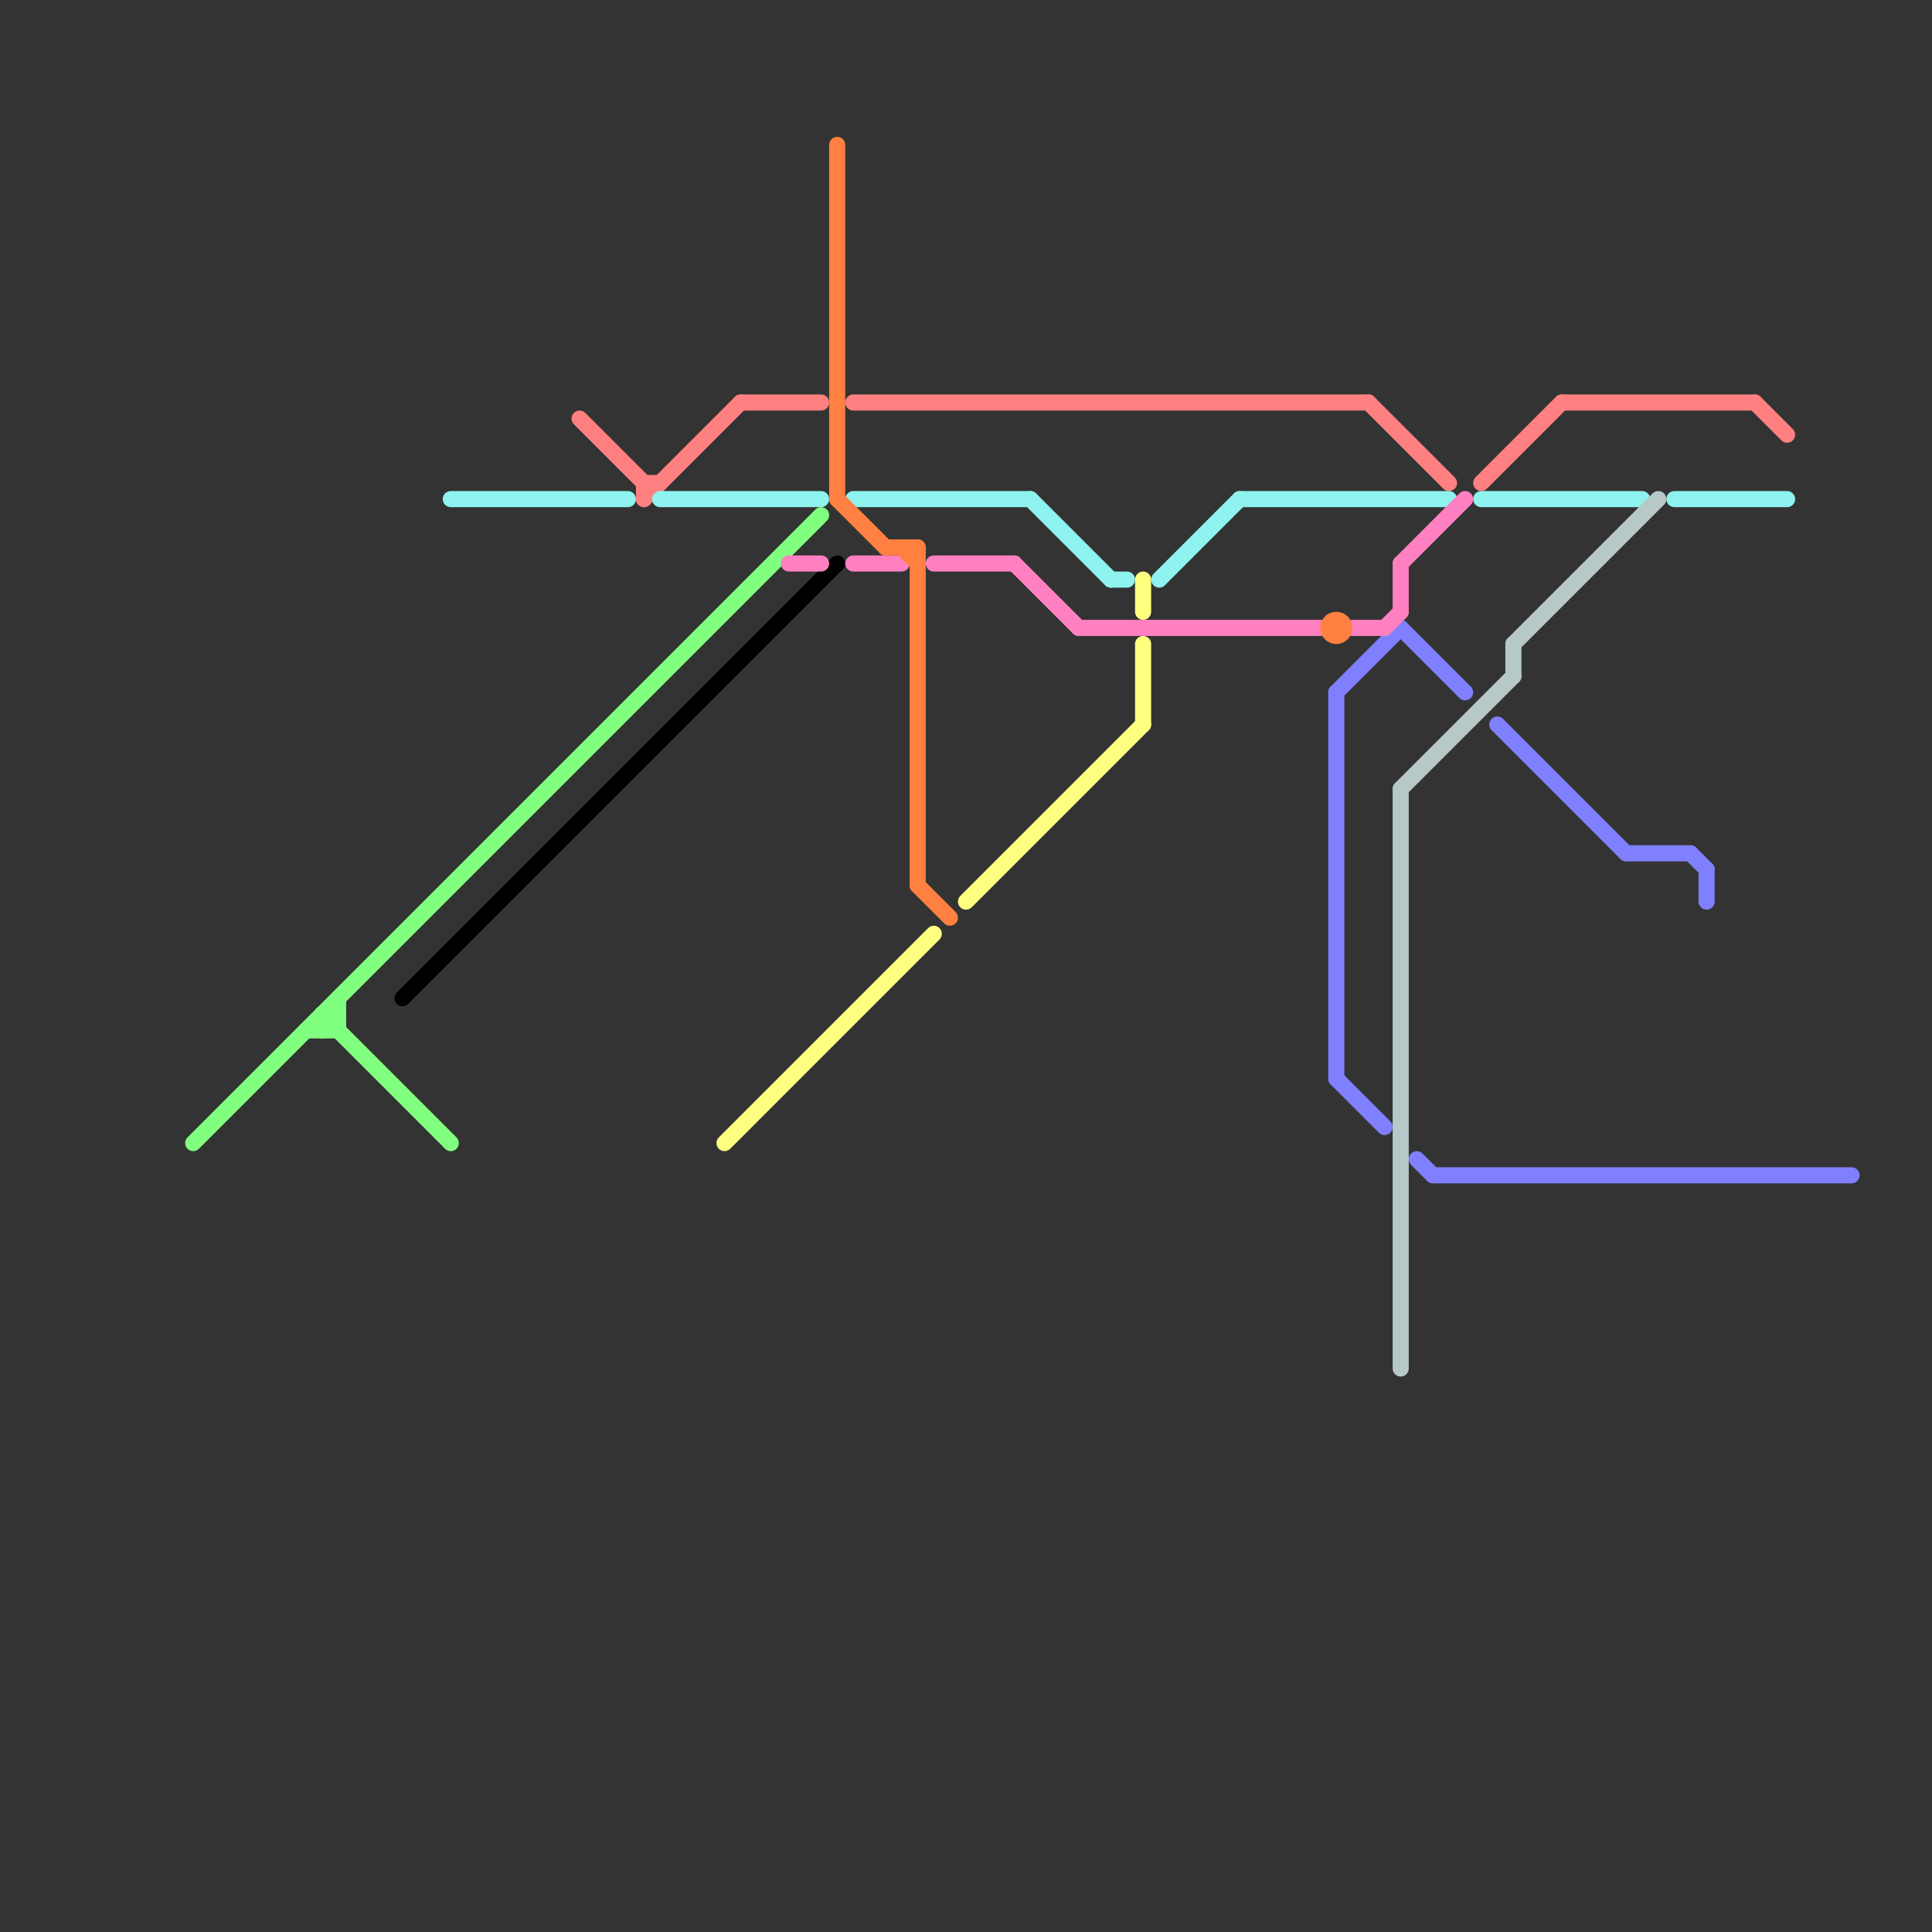 
<svg version="1.1" xmlns="http://www.w3.org/2000/svg" viewBox="0 0 120 120">
<rect x="0" y="0" width="120" height="120" fill="#333333" stroke="none"/>
<style>text { font: 1px Helvetica; font-weight: 600; white-space: pre; dominant-baseline: central; } line { stroke-width: 1; fill: none; stroke-linecap: round; stroke-linejoin: round; } .c0 { stroke: #ff8080 } .c1 { stroke: #8ef3ee } .c2 { stroke: #b7c8c8 } .c3 { stroke: #8080ff } .c4 { stroke: #80ff80 } .c5 { stroke: #000000 } .c6 { stroke: #ffff80 } .c7 { stroke: #ff80c0 } .c8 { stroke: #ff8040 }</style><defs><g id="wm-xf"><circle r="1.2" fill="#000"/><circle r="0.9" fill="#fff"/><circle r="0.6" fill="#000"/><circle r="0.3" fill="#fff"/></g><g id="wm"><circle r="0.6" fill="#000"/><circle r="0.3" fill="#fff"/></g></defs><line class="c0" x1="92" y1="30" x2="97" y2="25"/><line class="c0" x1="97" y1="25" x2="109" y2="25"/><line class="c0" x1="109" y1="25" x2="111" y2="27"/><line class="c0" x1="53" y1="25" x2="85" y2="25"/><line class="c0" x1="40" y1="30" x2="41" y2="30"/><line class="c0" x1="40" y1="31" x2="46" y2="25"/><line class="c0" x1="85" y1="25" x2="90" y2="30"/><line class="c0" x1="36" y1="26" x2="40" y2="30"/><line class="c0" x1="46" y1="25" x2="51" y2="25"/><line class="c0" x1="40" y1="30" x2="40" y2="31"/><line class="c1" x1="72" y1="36" x2="77" y2="31"/><line class="c1" x1="69" y1="36" x2="70" y2="36"/><line class="c1" x1="104" y1="31" x2="111" y2="31"/><line class="c1" x1="92" y1="31" x2="102" y2="31"/><line class="c1" x1="77" y1="31" x2="90" y2="31"/><line class="c1" x1="41" y1="31" x2="51" y2="31"/><line class="c1" x1="64" y1="31" x2="69" y2="36"/><line class="c1" x1="53" y1="31" x2="64" y2="31"/><line class="c1" x1="28" y1="31" x2="39" y2="31"/><line class="c2" x1="94" y1="40" x2="103" y2="31"/><line class="c2" x1="94" y1="40" x2="94" y2="42"/><line class="c2" x1="87" y1="49" x2="94" y2="42"/><line class="c2" x1="87" y1="49" x2="87" y2="85"/><line class="c3" x1="105" y1="53" x2="106" y2="54"/><line class="c3" x1="89" y1="73" x2="115" y2="73"/><line class="c3" x1="101" y1="53" x2="105" y2="53"/><line class="c3" x1="87" y1="39" x2="91" y2="43"/><line class="c3" x1="106" y1="54" x2="106" y2="56"/><line class="c3" x1="93" y1="45" x2="101" y2="53"/><line class="c3" x1="88" y1="72" x2="89" y2="73"/><line class="c3" x1="83" y1="43" x2="87" y2="39"/><line class="c3" x1="83" y1="67" x2="86" y2="70"/><line class="c3" x1="83" y1="43" x2="83" y2="67"/><line class="c4" x1="20" y1="64" x2="21" y2="63"/><line class="c4" x1="21" y1="62" x2="21" y2="64"/><line class="c4" x1="20" y1="63" x2="21" y2="63"/><line class="c4" x1="20" y1="63" x2="20" y2="64"/><line class="c4" x1="20" y1="63" x2="28" y2="71"/><line class="c4" x1="12" y1="71" x2="51" y2="32"/><line class="c4" x1="19" y1="64" x2="21" y2="64"/><line class="c5" x1="25" y1="62" x2="52" y2="35"/><line class="c6" x1="71" y1="40" x2="71" y2="45"/><line class="c6" x1="45" y1="71" x2="58" y2="58"/><line class="c6" x1="71" y1="36" x2="71" y2="38"/><line class="c6" x1="60" y1="56" x2="71" y2="45"/><line class="c7" x1="58" y1="35" x2="63" y2="35"/><line class="c7" x1="86" y1="39" x2="87" y2="38"/><line class="c7" x1="49" y1="35" x2="51" y2="35"/><line class="c7" x1="63" y1="35" x2="67" y2="39"/><line class="c7" x1="87" y1="35" x2="87" y2="38"/><line class="c7" x1="53" y1="35" x2="56" y2="35"/><line class="c7" x1="87" y1="35" x2="91" y2="31"/><line class="c7" x1="67" y1="39" x2="82" y2="39"/><line class="c7" x1="84" y1="39" x2="86" y2="39"/><line class="c8" x1="52" y1="9" x2="52" y2="31"/><line class="c8" x1="56" y1="34" x2="57" y2="35"/><line class="c8" x1="52" y1="31" x2="55" y2="34"/><line class="c8" x1="57" y1="34" x2="57" y2="55"/><line class="c8" x1="57" y1="55" x2="59" y2="57"/><line class="c8" x1="55" y1="34" x2="57" y2="34"/><circle cx="83" cy="39" r="1" fill="#ff8040" />
</svg>
